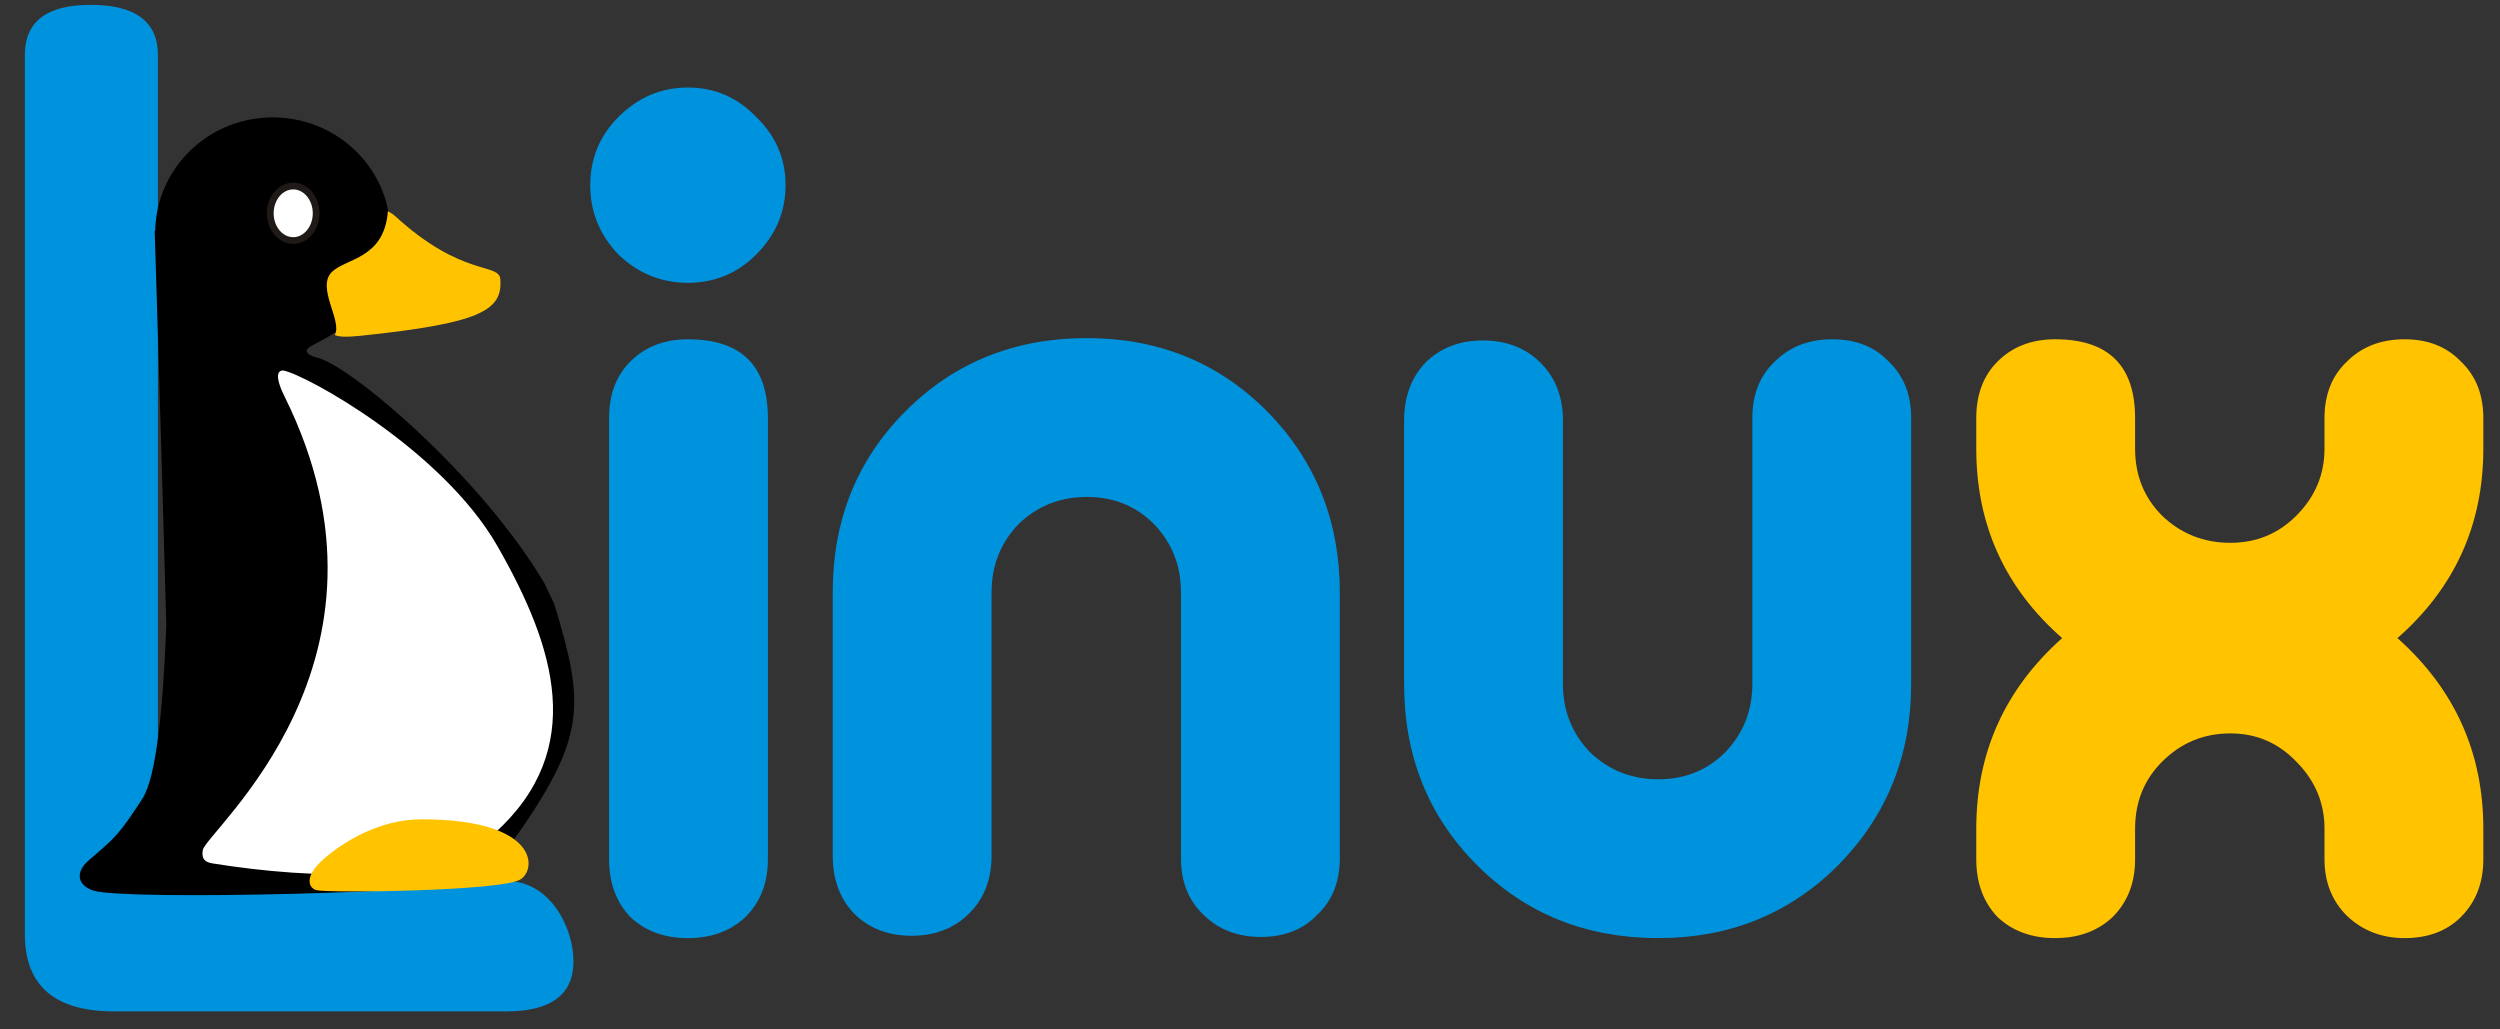 <?xml version="1.0" encoding="UTF-8" standalone="no"?>
<!-- Created with Inkscape (http://www.inkscape.org/) -->
<svg
   xmlns:dc="http://purl.org/dc/elements/1.1/"
   xmlns:cc="http://web.resource.org/cc/"
   xmlns:rdf="http://www.w3.org/1999/02/22-rdf-syntax-ns#"
   xmlns:svg="http://www.w3.org/2000/svg"
   xmlns="http://www.w3.org/2000/svg"
   xmlns:sodipodi="http://sodipodi.sourceforge.net/DTD/sodipodi-0.dtd"
   xmlns:inkscape="http://www.inkscape.org/namespaces/inkscape"
   version="1.0"
   width="136"
   height="56"
   id="svg4404"
   sodipodi:version="0.32"
   inkscape:version="0.45.1"
   inkscape:output_extension="org.inkscape.output.svg.inkscape"
   sodipodi:docbase="/home/ubuntu/Desktop"
   sodipodi:docname="B-Linux.svg">
  <rect width="100%" height="100%" fill="#333333" stroke="none"/>
  <sodipodi:namedview
     inkscape:window-height="693"
     inkscape:window-width="1024"
     inkscape:pageshadow="2"
     inkscape:pageopacity="0.0"
     guidetolerance="10.0"
     gridtolerance="10.0"
     objecttolerance="10.0"
     borderopacity="1.0"
     bordercolor="#666666"
     pagecolor="#ffffff"
     id="base"
     inkscape:zoom="5.26"
     inkscape:cx="77.308837"
     inkscape:cy="25.362677"
     inkscape:window-x="0"
     inkscape:window-y="25"
     inkscape:current-layer="svg4404"
     height="56px"
     width="136px" />
  <defs
     id="defs4406">
    <linearGradient
       id="linearGradient4111">
      <stop
         style="stop-color:#c5c5c5;stop-opacity:1"
         offset="0"
         id="stop4113" />
      <stop
         style="stop-color:#000000;stop-opacity:1"
         offset="1"
         id="stop4115" />
    </linearGradient>
  </defs>
  <g
     id="g2207">
    <g
       id="g2200">
      <path
         transform="scale(1,-1)"
         style="font-size:64px;font-style:normal;font-weight:normal;fill:#0093dd;fill-opacity:1;stroke:none;stroke-width:1px;stroke-linecap:butt;stroke-linejoin:miter;stroke-opacity:1;font-family:Alba"
         d="M 53.941,-46.553 L 53.941,-32.217 C 53.941,-30.766 54.432,-29.529 55.413,-28.505 C 56.437,-27.523 57.674,-27.033 59.125,-27.033 C 60.576,-27.033 61.792,-27.523 62.773,-28.505 C 63.754,-29.529 64.245,-30.766 64.245,-32.217 L 64.245,-46.681 C 64.245,-47.961 64.65,-48.985 65.461,-49.753 C 66.272,-50.563 67.317,-50.969 68.597,-50.969 C 69.877,-50.969 70.901,-50.563 71.669,-49.753 C 72.479,-48.985 72.885,-47.961 72.885,-46.681 L 72.885,-32.217 C 72.885,-28.334 71.562,-25.049 68.917,-22.361 C 66.272,-19.715 63.008,-18.393 59.125,-18.393 C 55.2,-18.393 51.914,-19.715 49.269,-22.361 C 46.624,-25.006 45.301,-28.291 45.301,-32.217 L 45.301,-46.553 C 45.301,-47.833 45.685,-48.878 46.453,-49.689 C 47.264,-50.499 48.309,-50.905 49.589,-50.905 C 50.869,-50.905 51.914,-50.499 52.725,-49.689 C 53.536,-48.878 53.941,-47.833 53.941,-46.553"
         id="text4478" />
      <path
         style="font-size:64px;font-style:normal;font-weight:normal;fill:#0093dd;fill-opacity:1;stroke:none;stroke-width:1px;stroke-linecap:butt;stroke-linejoin:miter;stroke-opacity:1;font-family:Alba"
         d="M 41.774,46.745 C 41.774,48.025 41.368,49.07 40.558,49.881 C 39.747,50.649 38.702,51.033 37.422,51.033 C 36.142,51.033 35.096,50.649 34.286,49.881 C 33.518,49.07 33.134,48.025 33.134,46.745 L 33.134,22.745 C 33.134,21.465 33.518,20.441 34.286,19.673 C 35.096,18.862 36.142,18.457 37.422,18.457 C 40.323,18.457 41.774,19.886 41.774,22.745 L 41.774,46.745"
         id="path6460" />
      <path
         style="font-size:64px;font-style:normal;font-weight:normal;fill:#0093dd;fill-opacity:1;stroke:none;stroke-width:1px;stroke-linecap:butt;stroke-linejoin:miter;stroke-opacity:1;font-family:Alba"
         d="M 37.422,4.761 C 35.971,4.761 34.712,5.294 33.646,6.361 C 32.622,7.385 32.11,8.622 32.11,10.073 C 32.11,11.524 32.622,12.782 33.646,13.849 C 34.712,14.873 35.971,15.385 37.422,15.385 C 38.872,15.385 40.11,14.873 41.134,13.849 C 42.2,12.782 42.734,11.524 42.734,10.073 C 42.734,8.622 42.2,7.385 41.134,6.361 C 40.11,5.294 38.872,4.761 37.422,4.761"
         id="path6458" />
      <path
         style="font-size:64px;font-style:normal;font-weight:normal;fill:#0093dd;fill-opacity:1;stroke:none;stroke-width:1px;stroke-linecap:butt;stroke-linejoin:miter;stroke-opacity:1;font-family:Alba"
         d="M 85.024,22.873 L 85.024,37.209 C 85.024,38.66 85.514,39.897 86.496,40.921 C 87.52,41.902 88.757,42.393 90.208,42.393 C 91.658,42.393 92.874,41.902 93.856,40.921 C 94.837,39.897 95.328,38.66 95.328,37.209 L 95.328,22.745 C 95.328,21.465 95.733,20.441 96.544,19.673 C 97.354,18.862 98.4,18.457 99.68,18.457 C 100.96,18.457 101.984,18.862 102.752,19.673 C 103.562,20.441 103.968,21.465 103.968,22.745 L 103.968,37.209 C 103.968,41.092 102.645,44.377 100,47.065 C 97.354,49.71 94.09,51.033 90.208,51.033 C 86.282,51.033 82.997,49.71 80.352,47.065 C 77.706,44.42 76.384,41.134 76.384,37.209 L 76.384,22.873 C 76.384,21.593 76.768,20.548 77.536,19.737 C 78.346,18.926 79.392,18.521 80.672,18.521 C 81.952,18.521 82.997,18.926 83.808,19.737 C 84.618,20.548 85.024,21.593 85.024,22.873"
         id="path6454" />
      <path
         style="font-size:64px;font-style:normal;font-weight:normal;fill:#ffc300;fill-opacity:1;stroke:none;stroke-width:1px;stroke-linecap:butt;stroke-linejoin:miter;stroke-opacity:1;font-family:Alba"
         d="M 135.093,46.745 C 135.093,48.025 134.687,49.07 133.877,49.881 C 133.109,50.649 132.085,51.033 130.805,51.033 C 129.567,51.033 128.522,50.628 127.669,49.817 C 126.858,49.006 126.453,47.982 126.453,46.745 L 126.453,45.081 C 126.453,43.673 125.941,42.457 124.917,41.433 C 123.935,40.409 122.741,39.897 121.333,39.897 C 119.882,39.897 118.645,40.409 117.621,41.433 C 116.639,42.414 116.149,43.63 116.149,45.081 L 116.149,46.745 C 116.149,48.025 115.743,49.07 114.933,49.881 C 114.122,50.649 113.077,51.033 111.797,51.033 C 110.517,51.033 109.471,50.649 108.661,49.881 C 107.893,49.07 107.509,48.025 107.509,46.745 L 107.509,45.081 C 107.509,40.942 109.066,37.486 112.181,34.713 C 109.066,31.982 107.509,28.548 107.509,24.409 L 107.509,22.745 C 107.509,21.465 107.893,20.441 108.661,19.673 C 109.471,18.862 110.517,18.457 111.797,18.457 C 114.698,18.457 116.149,19.886 116.149,22.745 L 116.149,24.409 C 116.149,25.86 116.639,27.076 117.621,28.057 C 118.645,29.038 119.882,29.529 121.333,29.529 C 122.741,29.529 123.935,29.038 124.917,28.057 C 125.941,27.033 126.453,25.817 126.453,24.409 L 126.453,22.745 C 126.453,21.465 126.858,20.441 127.669,19.673 C 128.479,18.862 129.525,18.457 130.805,18.457 C 132.085,18.457 133.109,18.862 133.877,19.673 C 134.687,20.441 135.093,21.465 135.093,22.745 L 135.093,24.409 C 135.093,28.548 133.535,31.982 130.421,34.713 C 133.535,37.486 135.093,40.942 135.093,45.081 L 135.093,46.745"
         id="text4485" />
    </g>
    <path
       sodipodi:nodetypes="cscccscccc"
       id="text5471"
       d="M 1.351,2.995 C 1.351,1.175 2.54,0.265 4.92,0.265 C 7.366,0.265 8.589,1.175 8.589,2.995 L 8.589,48.112 L 27.529,47.922 C 29.974,47.922 31.197,50.518 31.197,52.289 C 31.197,54.11 29.974,55.02 27.529,55.02 L 6.209,55.02 C 2.97,55.02 1.351,53.618 1.351,50.814 L 1.351,2.995"
       style="font-size:85.541px;font-style:normal;font-variant:normal;font-weight:normal;font-stretch:normal;text-align:start;line-height:125%;writing-mode:lr-tb;text-anchor:start;fill:#0093dd;fill-opacity:1;stroke:none;stroke-width:1px;stroke-linecap:butt;stroke-linejoin:miter;stroke-opacity:1;font-family:MgOpen Modata" />
    <g
       id="g2374"
       transform="matrix(4.859,0,0,4.829,-991.956,-239.64)"
       style="fill-rule:evenodd">
      <path
         sodipodi:nodetypes="csssssssscccssssccc"
         id="path5238_14"
         style="fill:#000000"
         d="M 210.244,56.198 C 209.541,54.995 208.058,53.728 207.693,53.653 C 207.686,53.651 207.664,53.644 207.657,53.642 C 207.522,53.587 207.602,53.541 207.646,53.515 C 207.653,53.512 207.695,53.49 207.701,53.486 C 207.957,53.351 208.303,53.137 208.435,52.727 C 208.445,52.697 208.453,52.665 208.46,52.632 C 208.501,52.501 208.522,52.363 208.519,52.219 C 208.502,51.5 207.899,50.931 207.171,50.948 C 206.461,50.964 205.897,51.533 205.886,52.228 L 205.88,52.224 C 205.88,52.224 205.955,54.613 206.01,56.671 C 205.974,57.614 205.897,58.385 205.742,58.623 C 205.48,59.028 205.448,59.053 205.146,59.313 C 204.971,59.464 205.032,59.609 205.198,59.659 C 205.566,59.772 209.268,59.68 209.792,59.537 C 210.227,59.42 208.781,59.291 209.856,59.149 C 210.723,57.929 210.699,57.577 210.352,56.425 L 210.244,56.198 z " />
      <path
         id="path5236_13"
         style="fill:#ffc300;fill-opacity:1"
         transform="matrix(9.6111335e-2,0,0,0.104,204.944,48)"
         d="M 36.906,38.5 C 36.467,43.72 31.989,43.571 30.353,45.112 C 28.563,46.797 31.628,50.42 30.719,51.906 C 31.109,52.125 32.102,52.153 33.719,52 C 47.7,50.64 50.282,49.26 50,45.875 C 49.853,44.057 45.589,45.699 37.781,39.062 C 37.551,38.866 37.238,38.666 36.906,38.5 z " />
      <path
         id="path5240_15"
         style="fill:#ffffff"
         d="M 206.529,59.352 C 206.452,59.339 206.401,59.31 206.418,59.203 C 206.449,58.995 208.803,57.071 207.334,54.092 C 207.18,53.779 207.315,53.799 207.32,53.799 C 207.561,53.84 209.096,54.687 209.716,55.775 C 210.362,56.91 210.728,58.065 209.683,59.014 C 209.067,59.574 207.673,59.536 206.529,59.352 z " />
      <path
         id="path5242_16"
         style="fill:#ffc300;fill-opacity:1"
         d="M 207.691,59.653 C 207.597,59.628 207.555,59.493 207.771,59.303 C 207.986,59.114 208.392,58.853 208.875,58.855 C 210.19,58.857 210.16,59.428 209.97,59.535 C 209.742,59.664 207.822,59.688 207.691,59.653 z " />
      <ellipse
         sodipodi:ry="0.3075"
         sodipodi:rx="0.25729999"
         sodipodi:cy="52.196499"
         sodipodi:cx="207.34399"
         id="ellipse2332"
         style="fill:#ffffff;fill-rule:evenodd;stroke:#1f1a17;stroke-width:0.076"
         transform="translate(8.6887471e-2,-0.168)"
         ry="0.307"
         rx="0.257"
         cy="52.196"
         cx="207.344" />
    </g>
  </g>
</svg>
